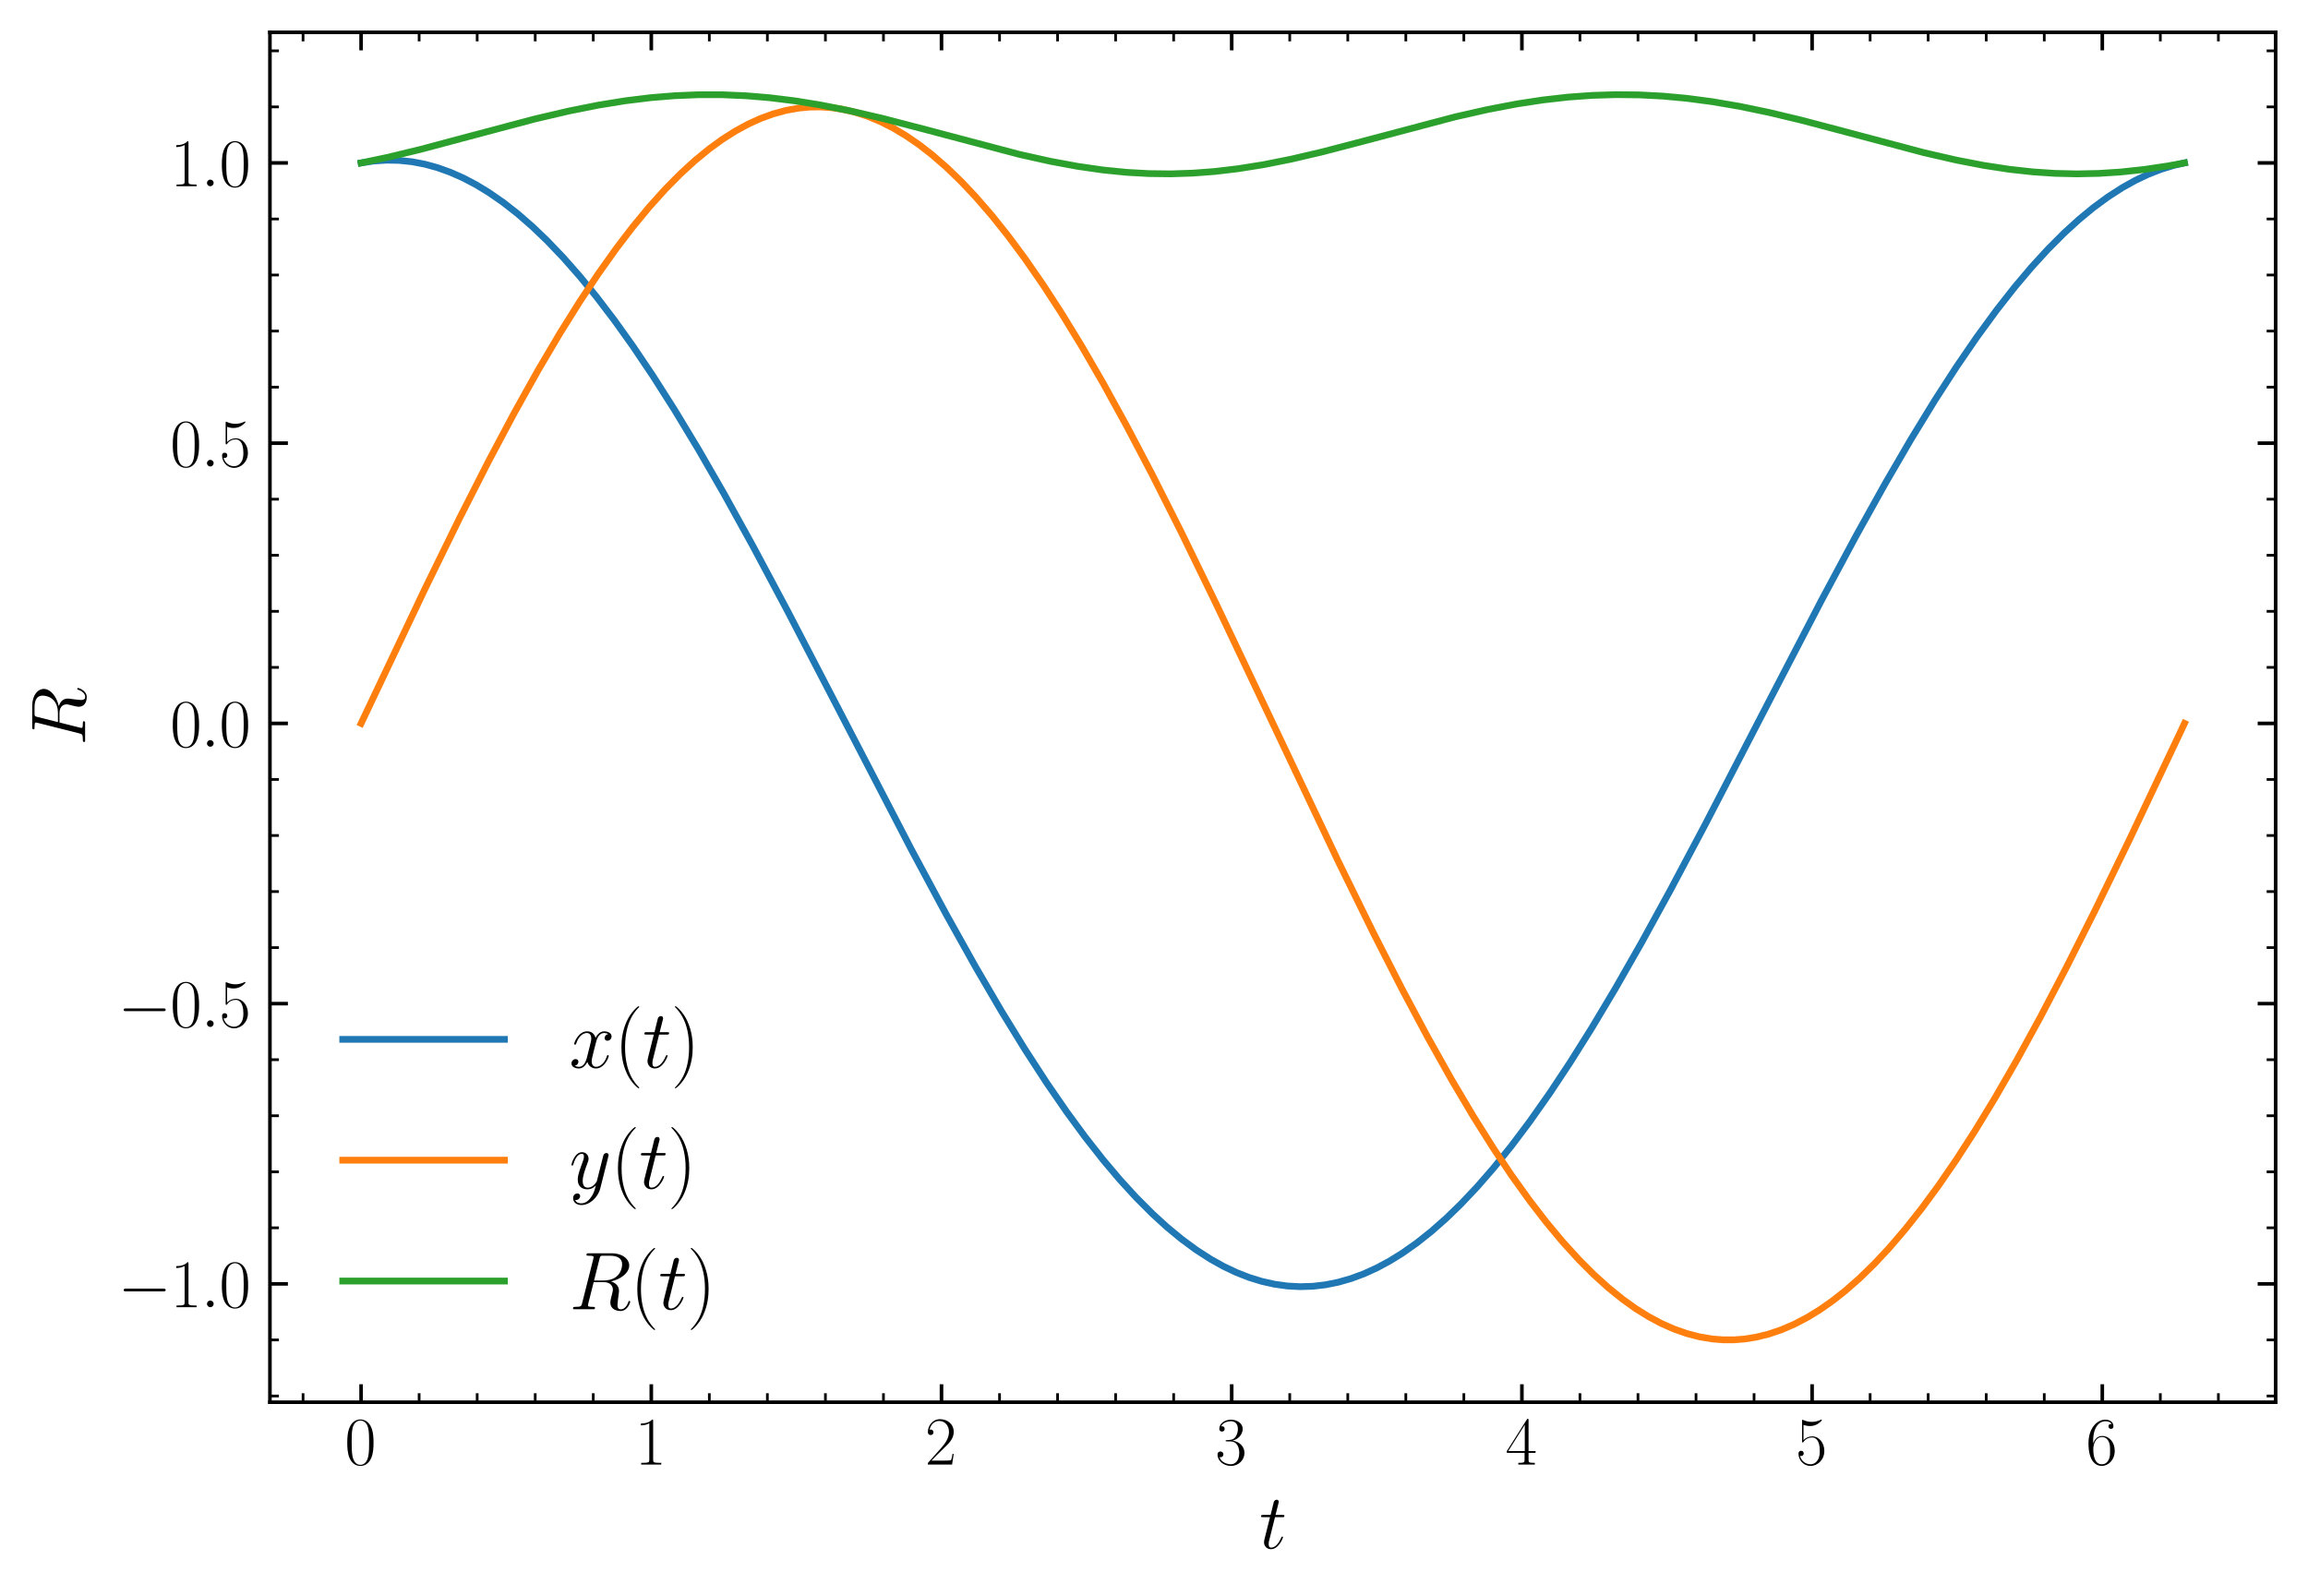 <?xml version="1.0" encoding="utf-8" standalone="no"?>
<!DOCTYPE svg PUBLIC "-//W3C//DTD SVG 1.1//EN"
  "http://www.w3.org/Graphics/SVG/1.1/DTD/svg11.dtd">
<svg xmlns:xlink="http://www.w3.org/1999/xlink" width="513.676pt" height="355.159pt" viewBox="0 0 513.676 355.159" xmlns="http://www.w3.org/2000/svg" version="1.1">
 <defs>
  <style type="text/css">*{stroke-linejoin: round; stroke-linecap: butt}</style>
 </defs>
 <g id="figure_1">
  <g id="patch_1">
   <path d="M 0 355.159 
L 513.676 355.159 
L 513.676 0 
L 0 0 
z
" style="fill: #ffffff"/>
  </g>
  <g id="axes_1">
   <g id="patch_2">
    <path d="M 60.076 312.12 
L 506.476 312.12 
L 506.476 7.2 
L 60.076 7.2 
z
" style="fill: #ffffff"/>
   </g>
   <g id="matplotlib.axis_1">
    <g id="xtick_1">
     <g id="line2d_1">
      <defs>
       <path id="meb0bc113c1" d="M 0 0 
L 0 -4 
" style="stroke: #000000; stroke-width: 0.8"/>
      </defs>
      <g>
       <use xlink:href="#meb0bc113c1" x="80.367" y="312.12" style="stroke: #000000; stroke-width: 0.8"/>
      </g>
     </g>
     <g id="line2d_2">
      <defs>
       <path id="m633d54be70" d="M 0 0 
L 0 4 
" style="stroke: #000000; stroke-width: 0.8"/>
      </defs>
      <g>
       <use xlink:href="#m633d54be70" x="80.367" y="7.2" style="stroke: #000000; stroke-width: 0.8"/>
      </g>
     </g>
     <g id="text_1">
      <!-- $\mathdefault{0}$ -->
      <g transform="translate(76.709 325.998) scale(0.15 -0.15)">
       <defs>
        <path id="CMR17-30" d="M 2688 2025 
C 2688 2416 2682 3080 2413 3591 
C 2176 4039 1798 4198 1466 4198 
C 1158 4198 768 4058 525 3597 
C 269 3118 243 2524 243 2025 
C 243 1661 250 1106 448 619 
C 723 -39 1216 -128 1466 -128 
C 1760 -128 2208 -7 2470 600 
C 2662 1042 2688 1559 2688 2025 
z
M 1466 -26 
C 1056 -26 813 325 723 812 
C 653 1188 653 1738 653 2096 
C 653 2588 653 2997 736 3387 
C 858 3929 1216 4096 1466 4096 
C 1728 4096 2067 3923 2189 3400 
C 2272 3036 2278 2607 2278 2096 
C 2278 1680 2278 1169 2202 792 
C 2067 95 1690 -26 1466 -26 
z
" transform="scale(0.016)"/>
       </defs>
       <use xlink:href="#CMR17-30" transform="scale(0.996)"/>
      </g>
     </g>
    </g>
    <g id="xtick_2">
     <g id="line2d_3">
      <g>
       <use xlink:href="#meb0bc113c1" x="144.955" y="312.12" style="stroke: #000000; stroke-width: 0.8"/>
      </g>
     </g>
     <g id="line2d_4">
      <g>
       <use xlink:href="#m633d54be70" x="144.955" y="7.2" style="stroke: #000000; stroke-width: 0.8"/>
      </g>
     </g>
     <g id="text_2">
      <!-- $\mathdefault{1}$ -->
      <g transform="translate(141.297 325.998) scale(0.15 -0.15)">
       <defs>
        <path id="CMR17-31" d="M 1702 4058 
C 1702 4192 1696 4192 1606 4192 
C 1357 3916 979 3827 621 3827 
C 602 3827 570 3827 563 3808 
C 557 3795 557 3782 557 3648 
C 755 3648 1088 3686 1344 3839 
L 1344 461 
C 1344 236 1331 160 781 160 
L 589 160 
L 589 0 
C 896 0 1216 0 1523 0 
C 1830 0 2150 0 2458 0 
L 2458 160 
L 2266 160 
C 1715 160 1702 230 1702 458 
L 1702 4058 
z
" transform="scale(0.016)"/>
       </defs>
       <use xlink:href="#CMR17-31" transform="scale(0.996)"/>
      </g>
     </g>
    </g>
    <g id="xtick_3">
     <g id="line2d_5">
      <g>
       <use xlink:href="#meb0bc113c1" x="209.543" y="312.12" style="stroke: #000000; stroke-width: 0.8"/>
      </g>
     </g>
     <g id="line2d_6">
      <g>
       <use xlink:href="#m633d54be70" x="209.543" y="7.2" style="stroke: #000000; stroke-width: 0.8"/>
      </g>
     </g>
     <g id="text_3">
      <!-- $\mathdefault{2}$ -->
      <g transform="translate(205.885 325.998) scale(0.15 -0.15)">
       <defs>
        <path id="CMR17-32" d="M 2669 989 
L 2554 989 
C 2490 536 2438 459 2413 420 
C 2381 369 1920 369 1830 369 
L 602 369 
C 832 619 1280 1072 1824 1597 
C 2214 1967 2669 2402 2669 3035 
C 2669 3790 2067 4224 1395 4224 
C 691 4224 262 3604 262 3030 
C 262 2780 448 2748 525 2748 
C 589 2748 781 2787 781 3010 
C 781 3207 614 3264 525 3264 
C 486 3264 448 3258 422 3245 
C 544 3790 915 4058 1306 4058 
C 1862 4058 2227 3617 2227 3035 
C 2227 2479 1901 2000 1536 1584 
L 262 146 
L 262 0 
L 2515 0 
L 2669 989 
z
" transform="scale(0.016)"/>
       </defs>
       <use xlink:href="#CMR17-32" transform="scale(0.996)"/>
      </g>
     </g>
    </g>
    <g id="xtick_4">
     <g id="line2d_7">
      <g>
       <use xlink:href="#meb0bc113c1" x="274.131" y="312.12" style="stroke: #000000; stroke-width: 0.8"/>
      </g>
     </g>
     <g id="line2d_8">
      <g>
       <use xlink:href="#m633d54be70" x="274.131" y="7.2" style="stroke: #000000; stroke-width: 0.8"/>
      </g>
     </g>
     <g id="text_4">
      <!-- $\mathdefault{3}$ -->
      <g transform="translate(270.473 325.998) scale(0.15 -0.15)">
       <defs>
        <path id="CMR17-33" d="M 1414 2157 
C 1984 2157 2234 1662 2234 1090 
C 2234 320 1824 25 1453 25 
C 1114 25 563 194 390 693 
C 422 680 454 680 486 680 
C 640 680 755 782 755 948 
C 755 1133 614 1216 486 1216 
C 378 1216 211 1165 211 926 
C 211 335 787 -128 1466 -128 
C 2176 -128 2720 430 2720 1085 
C 2720 1707 2208 2157 1600 2227 
C 2086 2328 2554 2756 2554 3329 
C 2554 3820 2048 4179 1472 4179 
C 890 4179 378 3829 378 3329 
C 378 3110 544 3072 627 3072 
C 762 3072 877 3155 877 3321 
C 877 3486 762 3569 627 3569 
C 602 3569 570 3569 544 3557 
C 730 3959 1235 4032 1459 4032 
C 1683 4032 2106 3925 2106 3320 
C 2106 3143 2080 2828 1862 2550 
C 1670 2304 1453 2304 1242 2284 
C 1210 2284 1062 2269 1037 2269 
C 992 2263 966 2257 966 2208 
C 966 2163 973 2157 1101 2157 
L 1414 2157 
z
" transform="scale(0.016)"/>
       </defs>
       <use xlink:href="#CMR17-33" transform="scale(0.996)"/>
      </g>
     </g>
    </g>
    <g id="xtick_5">
     <g id="line2d_9">
      <g>
       <use xlink:href="#meb0bc113c1" x="338.719" y="312.12" style="stroke: #000000; stroke-width: 0.8"/>
      </g>
     </g>
     <g id="line2d_10">
      <g>
       <use xlink:href="#m633d54be70" x="338.719" y="7.2" style="stroke: #000000; stroke-width: 0.8"/>
      </g>
     </g>
     <g id="text_5">
      <!-- $\mathdefault{4}$ -->
      <g transform="translate(335.061 325.998) scale(0.15 -0.15)">
       <defs>
        <path id="CMR17-34" d="M 2150 4122 
C 2150 4256 2144 4256 2029 4256 
L 128 1254 
L 128 1088 
L 1779 1088 
L 1779 457 
C 1779 224 1766 160 1318 160 
L 1197 160 
L 1197 0 
C 1402 0 1747 0 1965 0 
C 2182 0 2528 0 2733 0 
L 2733 160 
L 2611 160 
C 2163 160 2150 224 2150 457 
L 2150 1088 
L 2803 1088 
L 2803 1254 
L 2150 1254 
L 2150 4122 
z
M 1798 3703 
L 1798 1254 
L 256 1254 
L 1798 3703 
z
" transform="scale(0.016)"/>
       </defs>
       <use xlink:href="#CMR17-34" transform="scale(0.996)"/>
      </g>
     </g>
    </g>
    <g id="xtick_6">
     <g id="line2d_11">
      <g>
       <use xlink:href="#meb0bc113c1" x="403.307" y="312.12" style="stroke: #000000; stroke-width: 0.8"/>
      </g>
     </g>
     <g id="line2d_12">
      <g>
       <use xlink:href="#m633d54be70" x="403.307" y="7.2" style="stroke: #000000; stroke-width: 0.8"/>
      </g>
     </g>
     <g id="text_6">
      <!-- $\mathdefault{5}$ -->
      <g transform="translate(399.649 325.998) scale(0.15 -0.15)">
       <defs>
        <path id="CMR17-35" d="M 730 3692 
C 794 3666 1056 3584 1325 3584 
C 1920 3584 2246 3911 2432 4100 
C 2432 4157 2432 4192 2394 4192 
C 2387 4192 2374 4192 2323 4163 
C 2099 4058 1837 3973 1517 3973 
C 1325 3973 1037 3999 723 4139 
C 653 4171 640 4171 634 4171 
C 602 4171 595 4164 595 4037 
L 595 2203 
C 595 2089 595 2057 659 2057 
C 691 2057 704 2070 736 2114 
C 941 2401 1222 2522 1542 2522 
C 1766 2522 2246 2382 2246 1289 
C 2246 1085 2246 715 2054 421 
C 1894 159 1645 25 1370 25 
C 947 25 518 320 403 814 
C 429 807 480 795 506 795 
C 589 795 749 840 749 1038 
C 749 1210 627 1280 506 1280 
C 358 1280 262 1190 262 1011 
C 262 454 704 -128 1382 -128 
C 2042 -128 2669 440 2669 1264 
C 2669 2030 2170 2624 1549 2624 
C 1222 2624 947 2503 730 2274 
L 730 3692 
z
" transform="scale(0.016)"/>
       </defs>
       <use xlink:href="#CMR17-35" transform="scale(0.996)"/>
      </g>
     </g>
    </g>
    <g id="xtick_7">
     <g id="line2d_13">
      <g>
       <use xlink:href="#meb0bc113c1" x="467.895" y="312.12" style="stroke: #000000; stroke-width: 0.8"/>
      </g>
     </g>
     <g id="line2d_14">
      <g>
       <use xlink:href="#m633d54be70" x="467.895" y="7.2" style="stroke: #000000; stroke-width: 0.8"/>
      </g>
     </g>
     <g id="text_7">
      <!-- $\mathdefault{6}$ -->
      <g transform="translate(464.237 325.998) scale(0.15 -0.15)">
       <defs>
        <path id="CMR17-36" d="M 678 2176 
C 678 3690 1395 4032 1811 4032 
C 1946 4032 2272 4009 2400 3776 
C 2298 3776 2106 3776 2106 3553 
C 2106 3381 2246 3323 2336 3323 
C 2394 3323 2566 3348 2566 3560 
C 2566 3954 2246 4179 1805 4179 
C 1043 4179 243 3390 243 1984 
C 243 253 966 -128 1478 -128 
C 2099 -128 2688 427 2688 1283 
C 2688 2081 2170 2662 1517 2662 
C 1126 2662 838 2407 678 1960 
L 678 2176 
z
M 1478 25 
C 691 25 691 1200 691 1436 
C 691 1896 909 2560 1504 2560 
C 1613 2560 1926 2560 2138 2120 
C 2253 1870 2253 1609 2253 1289 
C 2253 944 2253 690 2118 434 
C 1978 171 1773 25 1478 25 
z
" transform="scale(0.016)"/>
       </defs>
       <use xlink:href="#CMR17-36" transform="scale(0.996)"/>
      </g>
     </g>
    </g>
    <g id="xtick_8">
     <g id="line2d_15">
      <defs>
       <path id="mbdf6e0fb8c" d="M 0 0 
L 0 -2 
" style="stroke: #000000; stroke-width: 0.6"/>
      </defs>
      <g>
       <use xlink:href="#mbdf6e0fb8c" x="67.449" y="312.12" style="stroke: #000000; stroke-width: 0.6"/>
      </g>
     </g>
     <g id="line2d_16">
      <defs>
       <path id="m1ec3f5dac7" d="M 0 0 
L 0 2 
" style="stroke: #000000; stroke-width: 0.6"/>
      </defs>
      <g>
       <use xlink:href="#m1ec3f5dac7" x="67.449" y="7.2" style="stroke: #000000; stroke-width: 0.6"/>
      </g>
     </g>
    </g>
    <g id="xtick_9">
     <g id="line2d_17">
      <g>
       <use xlink:href="#mbdf6e0fb8c" x="93.284" y="312.12" style="stroke: #000000; stroke-width: 0.6"/>
      </g>
     </g>
     <g id="line2d_18">
      <g>
       <use xlink:href="#m1ec3f5dac7" x="93.284" y="7.2" style="stroke: #000000; stroke-width: 0.6"/>
      </g>
     </g>
    </g>
    <g id="xtick_10">
     <g id="line2d_19">
      <g>
       <use xlink:href="#mbdf6e0fb8c" x="106.202" y="312.12" style="stroke: #000000; stroke-width: 0.6"/>
      </g>
     </g>
     <g id="line2d_20">
      <g>
       <use xlink:href="#m1ec3f5dac7" x="106.202" y="7.2" style="stroke: #000000; stroke-width: 0.6"/>
      </g>
     </g>
    </g>
    <g id="xtick_11">
     <g id="line2d_21">
      <g>
       <use xlink:href="#mbdf6e0fb8c" x="119.12" y="312.12" style="stroke: #000000; stroke-width: 0.6"/>
      </g>
     </g>
     <g id="line2d_22">
      <g>
       <use xlink:href="#m1ec3f5dac7" x="119.12" y="7.2" style="stroke: #000000; stroke-width: 0.6"/>
      </g>
     </g>
    </g>
    <g id="xtick_12">
     <g id="line2d_23">
      <g>
       <use xlink:href="#mbdf6e0fb8c" x="132.037" y="312.12" style="stroke: #000000; stroke-width: 0.6"/>
      </g>
     </g>
     <g id="line2d_24">
      <g>
       <use xlink:href="#m1ec3f5dac7" x="132.037" y="7.2" style="stroke: #000000; stroke-width: 0.6"/>
      </g>
     </g>
    </g>
    <g id="xtick_13">
     <g id="line2d_25">
      <g>
       <use xlink:href="#mbdf6e0fb8c" x="157.872" y="312.12" style="stroke: #000000; stroke-width: 0.6"/>
      </g>
     </g>
     <g id="line2d_26">
      <g>
       <use xlink:href="#m1ec3f5dac7" x="157.872" y="7.2" style="stroke: #000000; stroke-width: 0.6"/>
      </g>
     </g>
    </g>
    <g id="xtick_14">
     <g id="line2d_27">
      <g>
       <use xlink:href="#mbdf6e0fb8c" x="170.79" y="312.12" style="stroke: #000000; stroke-width: 0.6"/>
      </g>
     </g>
     <g id="line2d_28">
      <g>
       <use xlink:href="#m1ec3f5dac7" x="170.79" y="7.2" style="stroke: #000000; stroke-width: 0.6"/>
      </g>
     </g>
    </g>
    <g id="xtick_15">
     <g id="line2d_29">
      <g>
       <use xlink:href="#mbdf6e0fb8c" x="183.708" y="312.12" style="stroke: #000000; stroke-width: 0.6"/>
      </g>
     </g>
     <g id="line2d_30">
      <g>
       <use xlink:href="#m1ec3f5dac7" x="183.708" y="7.2" style="stroke: #000000; stroke-width: 0.6"/>
      </g>
     </g>
    </g>
    <g id="xtick_16">
     <g id="line2d_31">
      <g>
       <use xlink:href="#mbdf6e0fb8c" x="196.625" y="312.12" style="stroke: #000000; stroke-width: 0.6"/>
      </g>
     </g>
     <g id="line2d_32">
      <g>
       <use xlink:href="#m1ec3f5dac7" x="196.625" y="7.2" style="stroke: #000000; stroke-width: 0.6"/>
      </g>
     </g>
    </g>
    <g id="xtick_17">
     <g id="line2d_33">
      <g>
       <use xlink:href="#mbdf6e0fb8c" x="222.46" y="312.12" style="stroke: #000000; stroke-width: 0.6"/>
      </g>
     </g>
     <g id="line2d_34">
      <g>
       <use xlink:href="#m1ec3f5dac7" x="222.46" y="7.2" style="stroke: #000000; stroke-width: 0.6"/>
      </g>
     </g>
    </g>
    <g id="xtick_18">
     <g id="line2d_35">
      <g>
       <use xlink:href="#mbdf6e0fb8c" x="235.378" y="312.12" style="stroke: #000000; stroke-width: 0.6"/>
      </g>
     </g>
     <g id="line2d_36">
      <g>
       <use xlink:href="#m1ec3f5dac7" x="235.378" y="7.2" style="stroke: #000000; stroke-width: 0.6"/>
      </g>
     </g>
    </g>
    <g id="xtick_19">
     <g id="line2d_37">
      <g>
       <use xlink:href="#mbdf6e0fb8c" x="248.296" y="312.12" style="stroke: #000000; stroke-width: 0.6"/>
      </g>
     </g>
     <g id="line2d_38">
      <g>
       <use xlink:href="#m1ec3f5dac7" x="248.296" y="7.2" style="stroke: #000000; stroke-width: 0.6"/>
      </g>
     </g>
    </g>
    <g id="xtick_20">
     <g id="line2d_39">
      <g>
       <use xlink:href="#mbdf6e0fb8c" x="261.213" y="312.12" style="stroke: #000000; stroke-width: 0.6"/>
      </g>
     </g>
     <g id="line2d_40">
      <g>
       <use xlink:href="#m1ec3f5dac7" x="261.213" y="7.2" style="stroke: #000000; stroke-width: 0.6"/>
      </g>
     </g>
    </g>
    <g id="xtick_21">
     <g id="line2d_41">
      <g>
       <use xlink:href="#mbdf6e0fb8c" x="287.048" y="312.12" style="stroke: #000000; stroke-width: 0.6"/>
      </g>
     </g>
     <g id="line2d_42">
      <g>
       <use xlink:href="#m1ec3f5dac7" x="287.048" y="7.2" style="stroke: #000000; stroke-width: 0.6"/>
      </g>
     </g>
    </g>
    <g id="xtick_22">
     <g id="line2d_43">
      <g>
       <use xlink:href="#mbdf6e0fb8c" x="299.966" y="312.12" style="stroke: #000000; stroke-width: 0.6"/>
      </g>
     </g>
     <g id="line2d_44">
      <g>
       <use xlink:href="#m1ec3f5dac7" x="299.966" y="7.2" style="stroke: #000000; stroke-width: 0.6"/>
      </g>
     </g>
    </g>
    <g id="xtick_23">
     <g id="line2d_45">
      <g>
       <use xlink:href="#mbdf6e0fb8c" x="312.884" y="312.12" style="stroke: #000000; stroke-width: 0.6"/>
      </g>
     </g>
     <g id="line2d_46">
      <g>
       <use xlink:href="#m1ec3f5dac7" x="312.884" y="7.2" style="stroke: #000000; stroke-width: 0.6"/>
      </g>
     </g>
    </g>
    <g id="xtick_24">
     <g id="line2d_47">
      <g>
       <use xlink:href="#mbdf6e0fb8c" x="325.801" y="312.12" style="stroke: #000000; stroke-width: 0.6"/>
      </g>
     </g>
     <g id="line2d_48">
      <g>
       <use xlink:href="#m1ec3f5dac7" x="325.801" y="7.2" style="stroke: #000000; stroke-width: 0.6"/>
      </g>
     </g>
    </g>
    <g id="xtick_25">
     <g id="line2d_49">
      <g>
       <use xlink:href="#mbdf6e0fb8c" x="351.636" y="312.12" style="stroke: #000000; stroke-width: 0.6"/>
      </g>
     </g>
     <g id="line2d_50">
      <g>
       <use xlink:href="#m1ec3f5dac7" x="351.636" y="7.2" style="stroke: #000000; stroke-width: 0.6"/>
      </g>
     </g>
    </g>
    <g id="xtick_26">
     <g id="line2d_51">
      <g>
       <use xlink:href="#mbdf6e0fb8c" x="364.554" y="312.12" style="stroke: #000000; stroke-width: 0.6"/>
      </g>
     </g>
     <g id="line2d_52">
      <g>
       <use xlink:href="#m1ec3f5dac7" x="364.554" y="7.2" style="stroke: #000000; stroke-width: 0.6"/>
      </g>
     </g>
    </g>
    <g id="xtick_27">
     <g id="line2d_53">
      <g>
       <use xlink:href="#mbdf6e0fb8c" x="377.471" y="312.12" style="stroke: #000000; stroke-width: 0.6"/>
      </g>
     </g>
     <g id="line2d_54">
      <g>
       <use xlink:href="#m1ec3f5dac7" x="377.471" y="7.2" style="stroke: #000000; stroke-width: 0.6"/>
      </g>
     </g>
    </g>
    <g id="xtick_28">
     <g id="line2d_55">
      <g>
       <use xlink:href="#mbdf6e0fb8c" x="390.389" y="312.12" style="stroke: #000000; stroke-width: 0.6"/>
      </g>
     </g>
     <g id="line2d_56">
      <g>
       <use xlink:href="#m1ec3f5dac7" x="390.389" y="7.2" style="stroke: #000000; stroke-width: 0.6"/>
      </g>
     </g>
    </g>
    <g id="xtick_29">
     <g id="line2d_57">
      <g>
       <use xlink:href="#mbdf6e0fb8c" x="416.224" y="312.12" style="stroke: #000000; stroke-width: 0.6"/>
      </g>
     </g>
     <g id="line2d_58">
      <g>
       <use xlink:href="#m1ec3f5dac7" x="416.224" y="7.2" style="stroke: #000000; stroke-width: 0.6"/>
      </g>
     </g>
    </g>
    <g id="xtick_30">
     <g id="line2d_59">
      <g>
       <use xlink:href="#mbdf6e0fb8c" x="429.142" y="312.12" style="stroke: #000000; stroke-width: 0.6"/>
      </g>
     </g>
     <g id="line2d_60">
      <g>
       <use xlink:href="#m1ec3f5dac7" x="429.142" y="7.2" style="stroke: #000000; stroke-width: 0.6"/>
      </g>
     </g>
    </g>
    <g id="xtick_31">
     <g id="line2d_61">
      <g>
       <use xlink:href="#mbdf6e0fb8c" x="442.059" y="312.12" style="stroke: #000000; stroke-width: 0.6"/>
      </g>
     </g>
     <g id="line2d_62">
      <g>
       <use xlink:href="#m1ec3f5dac7" x="442.059" y="7.2" style="stroke: #000000; stroke-width: 0.6"/>
      </g>
     </g>
    </g>
    <g id="xtick_32">
     <g id="line2d_63">
      <g>
       <use xlink:href="#mbdf6e0fb8c" x="454.977" y="312.12" style="stroke: #000000; stroke-width: 0.6"/>
      </g>
     </g>
     <g id="line2d_64">
      <g>
       <use xlink:href="#m1ec3f5dac7" x="454.977" y="7.2" style="stroke: #000000; stroke-width: 0.6"/>
      </g>
     </g>
    </g>
    <g id="xtick_33">
     <g id="line2d_65">
      <g>
       <use xlink:href="#mbdf6e0fb8c" x="480.812" y="312.12" style="stroke: #000000; stroke-width: 0.6"/>
      </g>
     </g>
     <g id="line2d_66">
      <g>
       <use xlink:href="#m1ec3f5dac7" x="480.812" y="7.2" style="stroke: #000000; stroke-width: 0.6"/>
      </g>
     </g>
    </g>
    <g id="xtick_34">
     <g id="line2d_67">
      <g>
       <use xlink:href="#mbdf6e0fb8c" x="493.73" y="312.12" style="stroke: #000000; stroke-width: 0.6"/>
      </g>
     </g>
     <g id="line2d_68">
      <g>
       <use xlink:href="#m1ec3f5dac7" x="493.73" y="7.2" style="stroke: #000000; stroke-width: 0.6"/>
      </g>
     </g>
    </g>
    <g id="text_8">
     <!-- $t$ -->
     <g transform="translate(280.282 344.665) scale(0.17 -0.17)">
      <defs>
       <path id="CMMI12-74" d="M 1286 2566 
L 1875 2566 
C 1997 2566 2061 2566 2061 2681 
C 2061 2752 2022 2752 1894 2752 
L 1331 2752 
L 1568 3692 
C 1594 3781 1594 3794 1594 3840 
C 1594 3943 1510 4000 1427 4000 
C 1376 4000 1229 3981 1178 3775 
L 928 2752 
L 326 2752 
C 198 2752 141 2752 141 2630 
C 141 2566 186 2566 307 2566 
L 877 2566 
L 454 881 
C 403 658 384 594 384 511 
C 384 211 595 -64 954 -64 
C 1600 -64 1946 868 1946 912 
C 1946 951 1920 970 1882 970 
C 1869 970 1843 970 1830 944 
C 1824 938 1818 931 1773 829 
C 1638 511 1344 64 973 64 
C 781 64 768 224 768 364 
C 768 370 768 492 787 568 
L 1286 2566 
z
" transform="scale(0.016)"/>
      </defs>
      <use xlink:href="#CMMI12-74" transform="scale(0.996)"/>
     </g>
    </g>
   </g>
   <g id="matplotlib.axis_2">
    <g id="ytick_1">
     <g id="line2d_69">
      <defs>
       <path id="mb78979c9b5" d="M 0 0 
L 4 0 
" style="stroke: #000000; stroke-width: 0.8"/>
      </defs>
      <g>
       <use xlink:href="#mb78979c9b5" x="60.076" y="285.784" style="stroke: #000000; stroke-width: 0.8"/>
      </g>
     </g>
     <g id="line2d_70">
      <defs>
       <path id="m454a73ef1e" d="M 0 0 
L -4 0 
" style="stroke: #000000; stroke-width: 0.8"/>
      </defs>
      <g>
       <use xlink:href="#m454a73ef1e" x="506.476" y="285.784" style="stroke: #000000; stroke-width: 0.8"/>
      </g>
     </g>
     <g id="text_9">
      <!-- $\mathdefault{−1.0}$ -->
      <g transform="translate(26.256 290.973) scale(0.15 -0.15)">
       <defs>
        <path id="CMSY10-0" d="M 4218 1472 
C 4326 1472 4442 1472 4442 1600 
C 4442 1728 4326 1728 4218 1728 
L 755 1728 
C 646 1728 531 1728 531 1600 
C 531 1472 646 1472 755 1472 
L 4218 1472 
z
" transform="scale(0.016)"/>
        <path id="CMMI12-3a" d="M 1178 307 
C 1178 492 1024 619 870 619 
C 685 619 557 466 557 313 
C 557 128 710 0 864 0 
C 1050 0 1178 153 1178 307 
z
" transform="scale(0.016)"/>
       </defs>
       <use xlink:href="#CMSY10-0" transform="scale(0.996)"/>
       <use xlink:href="#CMR17-31" transform="translate(77.487 0) scale(0.996)"/>
       <use xlink:href="#CMMI12-3a" transform="translate(123.178 0) scale(0.996)"/>
       <use xlink:href="#CMR17-30" transform="translate(150.275 0) scale(0.996)"/>
      </g>
     </g>
    </g>
    <g id="ytick_2">
     <g id="line2d_71">
      <g>
       <use xlink:href="#mb78979c9b5" x="60.076" y="223.405" style="stroke: #000000; stroke-width: 0.8"/>
      </g>
     </g>
     <g id="line2d_72">
      <g>
       <use xlink:href="#m454a73ef1e" x="506.476" y="223.405" style="stroke: #000000; stroke-width: 0.8"/>
      </g>
     </g>
     <g id="text_10">
      <!-- $\mathdefault{−0.5}$ -->
      <g transform="translate(26.256 228.594) scale(0.15 -0.15)">
       <use xlink:href="#CMSY10-0" transform="scale(0.996)"/>
       <use xlink:href="#CMR17-30" transform="translate(77.487 0) scale(0.996)"/>
       <use xlink:href="#CMMI12-3a" transform="translate(123.178 0) scale(0.996)"/>
       <use xlink:href="#CMR17-35" transform="translate(150.275 0) scale(0.996)"/>
      </g>
     </g>
    </g>
    <g id="ytick_3">
     <g id="line2d_73">
      <g>
       <use xlink:href="#mb78979c9b5" x="60.076" y="161.026" style="stroke: #000000; stroke-width: 0.8"/>
      </g>
     </g>
     <g id="line2d_74">
      <g>
       <use xlink:href="#m454a73ef1e" x="506.476" y="161.026" style="stroke: #000000; stroke-width: 0.8"/>
      </g>
     </g>
     <g id="text_11">
      <!-- $\mathdefault{0.0}$ -->
      <g transform="translate(37.879 166.215) scale(0.15 -0.15)">
       <use xlink:href="#CMR17-30" transform="scale(0.996)"/>
       <use xlink:href="#CMMI12-3a" transform="translate(45.69 0) scale(0.996)"/>
       <use xlink:href="#CMR17-30" transform="translate(72.788 0) scale(0.996)"/>
      </g>
     </g>
    </g>
    <g id="ytick_4">
     <g id="line2d_75">
      <g>
       <use xlink:href="#mb78979c9b5" x="60.076" y="98.647" style="stroke: #000000; stroke-width: 0.8"/>
      </g>
     </g>
     <g id="line2d_76">
      <g>
       <use xlink:href="#m454a73ef1e" x="506.476" y="98.647" style="stroke: #000000; stroke-width: 0.8"/>
      </g>
     </g>
     <g id="text_12">
      <!-- $\mathdefault{0.5}$ -->
      <g transform="translate(37.879 103.836) scale(0.15 -0.15)">
       <use xlink:href="#CMR17-30" transform="scale(0.996)"/>
       <use xlink:href="#CMMI12-3a" transform="translate(45.69 0) scale(0.996)"/>
       <use xlink:href="#CMR17-35" transform="translate(72.788 0) scale(0.996)"/>
      </g>
     </g>
    </g>
    <g id="ytick_5">
     <g id="line2d_77">
      <g>
       <use xlink:href="#mb78979c9b5" x="60.076" y="36.268" style="stroke: #000000; stroke-width: 0.8"/>
      </g>
     </g>
     <g id="line2d_78">
      <g>
       <use xlink:href="#m454a73ef1e" x="506.476" y="36.268" style="stroke: #000000; stroke-width: 0.8"/>
      </g>
     </g>
     <g id="text_13">
      <!-- $\mathdefault{1.0}$ -->
      <g transform="translate(37.879 41.457) scale(0.15 -0.15)">
       <use xlink:href="#CMR17-31" transform="scale(0.996)"/>
       <use xlink:href="#CMMI12-3a" transform="translate(45.69 0) scale(0.996)"/>
       <use xlink:href="#CMR17-30" transform="translate(72.788 0) scale(0.996)"/>
      </g>
     </g>
    </g>
    <g id="ytick_6">
     <g id="line2d_79">
      <defs>
       <path id="m4a98593bc3" d="M 0 0 
L 2 0 
" style="stroke: #000000; stroke-width: 0.6"/>
      </defs>
      <g>
       <use xlink:href="#m4a98593bc3" x="60.076" y="310.736" style="stroke: #000000; stroke-width: 0.6"/>
      </g>
     </g>
     <g id="line2d_80">
      <defs>
       <path id="m60c2115320" d="M 0 0 
L -2 0 
" style="stroke: #000000; stroke-width: 0.6"/>
      </defs>
      <g>
       <use xlink:href="#m60c2115320" x="506.476" y="310.736" style="stroke: #000000; stroke-width: 0.6"/>
      </g>
     </g>
    </g>
    <g id="ytick_7">
     <g id="line2d_81">
      <g>
       <use xlink:href="#m4a98593bc3" x="60.076" y="298.26" style="stroke: #000000; stroke-width: 0.6"/>
      </g>
     </g>
     <g id="line2d_82">
      <g>
       <use xlink:href="#m60c2115320" x="506.476" y="298.26" style="stroke: #000000; stroke-width: 0.6"/>
      </g>
     </g>
    </g>
    <g id="ytick_8">
     <g id="line2d_83">
      <g>
       <use xlink:href="#m4a98593bc3" x="60.076" y="273.308" style="stroke: #000000; stroke-width: 0.6"/>
      </g>
     </g>
     <g id="line2d_84">
      <g>
       <use xlink:href="#m60c2115320" x="506.476" y="273.308" style="stroke: #000000; stroke-width: 0.6"/>
      </g>
     </g>
    </g>
    <g id="ytick_9">
     <g id="line2d_85">
      <g>
       <use xlink:href="#m4a98593bc3" x="60.076" y="260.833" style="stroke: #000000; stroke-width: 0.6"/>
      </g>
     </g>
     <g id="line2d_86">
      <g>
       <use xlink:href="#m60c2115320" x="506.476" y="260.833" style="stroke: #000000; stroke-width: 0.6"/>
      </g>
     </g>
    </g>
    <g id="ytick_10">
     <g id="line2d_87">
      <g>
       <use xlink:href="#m4a98593bc3" x="60.076" y="248.357" style="stroke: #000000; stroke-width: 0.6"/>
      </g>
     </g>
     <g id="line2d_88">
      <g>
       <use xlink:href="#m60c2115320" x="506.476" y="248.357" style="stroke: #000000; stroke-width: 0.6"/>
      </g>
     </g>
    </g>
    <g id="ytick_11">
     <g id="line2d_89">
      <g>
       <use xlink:href="#m4a98593bc3" x="60.076" y="235.881" style="stroke: #000000; stroke-width: 0.6"/>
      </g>
     </g>
     <g id="line2d_90">
      <g>
       <use xlink:href="#m60c2115320" x="506.476" y="235.881" style="stroke: #000000; stroke-width: 0.6"/>
      </g>
     </g>
    </g>
    <g id="ytick_12">
     <g id="line2d_91">
      <g>
       <use xlink:href="#m4a98593bc3" x="60.076" y="210.929" style="stroke: #000000; stroke-width: 0.6"/>
      </g>
     </g>
     <g id="line2d_92">
      <g>
       <use xlink:href="#m60c2115320" x="506.476" y="210.929" style="stroke: #000000; stroke-width: 0.6"/>
      </g>
     </g>
    </g>
    <g id="ytick_13">
     <g id="line2d_93">
      <g>
       <use xlink:href="#m4a98593bc3" x="60.076" y="198.454" style="stroke: #000000; stroke-width: 0.6"/>
      </g>
     </g>
     <g id="line2d_94">
      <g>
       <use xlink:href="#m60c2115320" x="506.476" y="198.454" style="stroke: #000000; stroke-width: 0.6"/>
      </g>
     </g>
    </g>
    <g id="ytick_14">
     <g id="line2d_95">
      <g>
       <use xlink:href="#m4a98593bc3" x="60.076" y="185.978" style="stroke: #000000; stroke-width: 0.6"/>
      </g>
     </g>
     <g id="line2d_96">
      <g>
       <use xlink:href="#m60c2115320" x="506.476" y="185.978" style="stroke: #000000; stroke-width: 0.6"/>
      </g>
     </g>
    </g>
    <g id="ytick_15">
     <g id="line2d_97">
      <g>
       <use xlink:href="#m4a98593bc3" x="60.076" y="173.502" style="stroke: #000000; stroke-width: 0.6"/>
      </g>
     </g>
     <g id="line2d_98">
      <g>
       <use xlink:href="#m60c2115320" x="506.476" y="173.502" style="stroke: #000000; stroke-width: 0.6"/>
      </g>
     </g>
    </g>
    <g id="ytick_16">
     <g id="line2d_99">
      <g>
       <use xlink:href="#m4a98593bc3" x="60.076" y="148.55" style="stroke: #000000; stroke-width: 0.6"/>
      </g>
     </g>
     <g id="line2d_100">
      <g>
       <use xlink:href="#m60c2115320" x="506.476" y="148.55" style="stroke: #000000; stroke-width: 0.6"/>
      </g>
     </g>
    </g>
    <g id="ytick_17">
     <g id="line2d_101">
      <g>
       <use xlink:href="#m4a98593bc3" x="60.076" y="136.074" style="stroke: #000000; stroke-width: 0.6"/>
      </g>
     </g>
     <g id="line2d_102">
      <g>
       <use xlink:href="#m60c2115320" x="506.476" y="136.074" style="stroke: #000000; stroke-width: 0.6"/>
      </g>
     </g>
    </g>
    <g id="ytick_18">
     <g id="line2d_103">
      <g>
       <use xlink:href="#m4a98593bc3" x="60.076" y="123.599" style="stroke: #000000; stroke-width: 0.6"/>
      </g>
     </g>
     <g id="line2d_104">
      <g>
       <use xlink:href="#m60c2115320" x="506.476" y="123.599" style="stroke: #000000; stroke-width: 0.6"/>
      </g>
     </g>
    </g>
    <g id="ytick_19">
     <g id="line2d_105">
      <g>
       <use xlink:href="#m4a98593bc3" x="60.076" y="111.123" style="stroke: #000000; stroke-width: 0.6"/>
      </g>
     </g>
     <g id="line2d_106">
      <g>
       <use xlink:href="#m60c2115320" x="506.476" y="111.123" style="stroke: #000000; stroke-width: 0.6"/>
      </g>
     </g>
    </g>
    <g id="ytick_20">
     <g id="line2d_107">
      <g>
       <use xlink:href="#m4a98593bc3" x="60.076" y="86.171" style="stroke: #000000; stroke-width: 0.6"/>
      </g>
     </g>
     <g id="line2d_108">
      <g>
       <use xlink:href="#m60c2115320" x="506.476" y="86.171" style="stroke: #000000; stroke-width: 0.6"/>
      </g>
     </g>
    </g>
    <g id="ytick_21">
     <g id="line2d_109">
      <g>
       <use xlink:href="#m4a98593bc3" x="60.076" y="73.695" style="stroke: #000000; stroke-width: 0.6"/>
      </g>
     </g>
     <g id="line2d_110">
      <g>
       <use xlink:href="#m60c2115320" x="506.476" y="73.695" style="stroke: #000000; stroke-width: 0.6"/>
      </g>
     </g>
    </g>
    <g id="ytick_22">
     <g id="line2d_111">
      <g>
       <use xlink:href="#m4a98593bc3" x="60.076" y="61.22" style="stroke: #000000; stroke-width: 0.6"/>
      </g>
     </g>
     <g id="line2d_112">
      <g>
       <use xlink:href="#m60c2115320" x="506.476" y="61.22" style="stroke: #000000; stroke-width: 0.6"/>
      </g>
     </g>
    </g>
    <g id="ytick_23">
     <g id="line2d_113">
      <g>
       <use xlink:href="#m4a98593bc3" x="60.076" y="48.744" style="stroke: #000000; stroke-width: 0.6"/>
      </g>
     </g>
     <g id="line2d_114">
      <g>
       <use xlink:href="#m60c2115320" x="506.476" y="48.744" style="stroke: #000000; stroke-width: 0.6"/>
      </g>
     </g>
    </g>
    <g id="ytick_24">
     <g id="line2d_115">
      <g>
       <use xlink:href="#m4a98593bc3" x="60.076" y="23.792" style="stroke: #000000; stroke-width: 0.6"/>
      </g>
     </g>
     <g id="line2d_116">
      <g>
       <use xlink:href="#m60c2115320" x="506.476" y="23.792" style="stroke: #000000; stroke-width: 0.6"/>
      </g>
     </g>
    </g>
    <g id="ytick_25">
     <g id="line2d_117">
      <g>
       <use xlink:href="#m4a98593bc3" x="60.076" y="11.316" style="stroke: #000000; stroke-width: 0.6"/>
      </g>
     </g>
     <g id="line2d_118">
      <g>
       <use xlink:href="#m60c2115320" x="506.476" y="11.316" style="stroke: #000000; stroke-width: 0.6"/>
      </g>
     </g>
    </g>
    <g id="text_14">
     <!-- $R$ -->
     <g transform="translate(18.961 165.971) rotate(-90) scale(0.17 -0.17)">
      <defs>
       <path id="CMMI12-52" d="M 2355 3924 
C 2413 4160 2438 4160 2688 4160 
L 3149 4160 
C 3699 4160 4109 3995 4109 3499 
C 4109 3175 3942 2240 2656 2240 
L 1933 2240 
L 2355 3924 
z
M 3245 2169 
C 4038 2341 4659 2851 4659 3398 
C 4659 3894 4154 4352 3264 4352 
L 1530 4352 
C 1402 4352 1344 4352 1344 4226 
C 1344 4160 1389 4160 1510 4160 
C 1894 4160 1894 4112 1894 4045 
C 1894 4033 1894 3994 1869 3899 
L 1005 479 
C 947 256 934 192 493 192 
C 346 192 301 192 301 71 
C 301 7 371 7 390 7 
C 506 7 640 7 762 7 
L 1517 7 
C 1632 7 1766 7 1882 7 
C 1933 7 2003 7 2003 128 
C 2003 192 1946 192 1850 192 
C 1459 192 1459 243 1459 306 
C 1459 313 1459 357 1472 407 
L 1901 2112 
L 2669 2112 
C 3277 2112 3392 1731 3392 1522 
C 3392 1427 3328 1179 3283 1014 
C 3213 723 3194 652 3194 532 
C 3194 82 3565 -128 3994 -128 
C 4512 -128 4736 501 4736 591 
C 4736 635 4704 654 4666 654 
C 4614 654 4602 616 4589 565 
C 4435 114 4173 0 4013 0 
C 3853 0 3750 70 3750 356 
C 3750 509 3827 1088 3834 1120 
C 3866 1355 3866 1380 3866 1432 
C 3866 1896 3488 2093 3245 2169 
z
" transform="scale(0.016)"/>
      </defs>
      <use xlink:href="#CMMI12-52" transform="scale(0.996)"/>
     </g>
    </g>
   </g>
   <g id="line2d_119">
    <path d="M 80.367 36.268 
L 83.208 35.84 
L 86.048 35.654 
L 88.889 35.711 
L 91.73 36.01 
L 94.57 36.551 
L 97.411 37.333 
L 100.252 38.354 
L 103.093 39.612 
L 105.933 41.105 
L 108.774 42.83 
L 112.021 45.081 
L 115.267 47.625 
L 118.514 50.455 
L 121.76 53.565 
L 125.413 57.387 
L 129.065 61.541 
L 132.717 66.013 
L 136.776 71.337 
L 140.834 77.016 
L 145.298 83.644 
L 150.168 91.295 
L 155.443 100.029 
L 161.125 109.888 
L 167.618 121.636 
L 175.328 136.092 
L 185.88 156.409 
L 202.924 189.251 
L 210.634 203.599 
L 217.128 215.22 
L 222.809 224.943 
L 228.085 233.531 
L 232.954 241.03 
L 237.418 247.506 
L 241.477 253.035 
L 245.535 258.202 
L 249.187 262.524 
L 252.84 266.522 
L 256.492 270.183 
L 259.738 273.145 
L 262.985 275.823 
L 266.232 278.211 
L 269.478 280.303 
L 272.319 281.887 
L 275.16 283.237 
L 278 284.35 
L 280.841 285.225 
L 283.682 285.86 
L 286.522 286.253 
L 289.363 286.405 
L 292.204 286.313 
L 295.045 285.98 
L 297.885 285.404 
L 300.726 284.588 
L 303.567 283.533 
L 306.408 282.241 
L 309.248 280.715 
L 312.089 278.957 
L 315.336 276.669 
L 318.582 274.089 
L 321.829 271.224 
L 325.075 268.079 
L 328.728 264.22 
L 332.38 260.03 
L 336.438 255.004 
L 340.496 249.607 
L 344.96 243.267 
L 349.424 236.535 
L 354.294 228.781 
L 359.57 219.948 
L 365.251 209.997 
L 371.744 198.166 
L 379.455 183.639 
L 391.224 160.918 
L 405.427 133.57 
L 413.138 119.195 
L 419.631 107.544 
L 425.312 97.788 
L 430.588 89.166 
L 435.458 81.631 
L 439.922 75.119 
L 444.386 69.017 
L 448.444 63.85 
L 452.096 59.528 
L 455.749 55.53 
L 459.401 51.869 
L 462.648 48.908 
L 465.894 46.229 
L 469.141 43.841 
L 472.387 41.749 
L 475.228 40.165 
L 478.069 38.815 
L 480.909 37.702 
L 483.75 36.827 
L 486.185 36.268 
L 486.185 36.268 
" clip-path="url(#pdd067eaf6f)" style="fill: none; stroke: #1f77b4; stroke-width: 1.5; stroke-linecap: square"/>
   </g>
   <g id="line2d_120">
    <path d="M 80.367 161.026 
L 94.57 131.089 
L 102.281 115.352 
L 108.774 102.595 
L 114.456 91.912 
L 119.731 82.469 
L 124.601 74.216 
L 129.065 67.083 
L 133.123 60.987 
L 137.181 55.286 
L 140.834 50.511 
L 144.486 46.089 
L 148.138 42.035 
L 151.385 38.75 
L 154.632 35.774 
L 157.878 33.114 
L 160.719 31.052 
L 163.56 29.241 
L 166.4 27.685 
L 169.241 26.387 
L 172.082 25.35 
L 174.922 24.574 
L 177.763 24.063 
L 180.198 23.836 
L 182.633 23.803 
L 185.068 23.966 
L 187.503 24.323 
L 190.344 24.985 
L 193.184 25.911 
L 196.025 27.097 
L 198.866 28.543 
L 201.706 30.245 
L 204.547 32.2 
L 207.388 34.404 
L 210.634 37.223 
L 213.881 40.354 
L 217.128 43.79 
L 220.78 48.01 
L 224.432 52.59 
L 228.085 57.517 
L 232.143 63.379 
L 236.201 69.627 
L 240.665 76.914 
L 245.535 85.322 
L 250.81 94.913 
L 256.492 105.734 
L 262.985 118.618 
L 270.696 134.465 
L 281.247 156.715 
L 297.885 191.804 
L 305.596 207.512 
L 312.089 220.236 
L 317.77 230.884 
L 323.046 240.289 
L 327.916 248.502 
L 332.38 255.596 
L 336.438 261.654 
L 340.496 267.314 
L 344.149 272.051 
L 347.801 276.432 
L 351.453 280.445 
L 354.7 283.691 
L 357.946 286.628 
L 361.193 289.248 
L 364.034 291.274 
L 366.874 293.049 
L 369.715 294.568 
L 372.556 295.829 
L 375.397 296.829 
L 378.237 297.567 
L 381.078 298.041 
L 383.513 298.236 
L 385.948 298.236 
L 388.383 298.041 
L 390.818 297.651 
L 393.658 296.951 
L 396.499 295.988 
L 399.34 294.764 
L 402.181 293.282 
L 405.021 291.543 
L 407.862 289.552 
L 410.703 287.313 
L 413.949 284.455 
L 417.196 281.285 
L 420.442 277.811 
L 424.095 273.551 
L 427.747 268.932 
L 431.4 263.967 
L 435.458 258.065 
L 439.516 251.781 
L 443.98 244.455 
L 448.85 236.01 
L 454.125 226.382 
L 459.807 215.528 
L 466.3 202.613 
L 474.01 186.741 
L 484.968 163.613 
L 486.185 161.026 
L 486.185 161.026 
" clip-path="url(#pdd067eaf6f)" style="fill: none; stroke: #ff7f0e; stroke-width: 1.5; stroke-linecap: square"/>
   </g>
   <g id="line2d_121">
    <path d="M 80.367 36.268 
L 86.454 34.984 
L 93.759 33.211 
L 104.31 30.393 
L 118.92 26.514 
L 126.63 24.709 
L 133.123 23.412 
L 139.21 22.426 
L 144.892 21.733 
L 150.168 21.302 
L 155.443 21.086 
L 160.719 21.089 
L 165.994 21.313 
L 171.27 21.75 
L 176.952 22.451 
L 182.633 23.37 
L 189.126 24.659 
L 196.431 26.355 
L 205.359 28.674 
L 226.867 34.362 
L 233.766 35.899 
L 239.853 37.027 
L 245.535 37.842 
L 250.81 38.368 
L 255.68 38.639 
L 260.55 38.698 
L 265.42 38.542 
L 270.29 38.177 
L 275.565 37.555 
L 281.247 36.647 
L 287.334 35.435 
L 294.233 33.825 
L 303.161 31.496 
L 323.858 26.015 
L 331.162 24.363 
L 337.656 23.126 
L 343.337 22.258 
L 349.018 21.615 
L 354.294 21.233 
L 359.57 21.067 
L 364.845 21.121 
L 370.121 21.395 
L 375.397 21.881 
L 381.078 22.63 
L 387.165 23.67 
L 393.658 25.015 
L 400.963 26.761 
L 410.703 29.333 
L 428.153 33.968 
L 435.458 35.646 
L 441.545 36.821 
L 447.226 37.688 
L 452.502 38.267 
L 457.372 38.591 
L 462.242 38.703 
L 467.112 38.601 
L 471.981 38.287 
L 477.257 37.719 
L 482.533 36.93 
L 486.185 36.268 
L 486.185 36.268 
" clip-path="url(#pdd067eaf6f)" style="fill: none; stroke: #2ca02c; stroke-width: 1.5; stroke-linecap: square"/>
   </g>
   <g id="patch_3">
    <path d="M 60.076 312.12 
L 60.076 7.2 
" style="fill: none; stroke: #000000; stroke-width: 0.8; stroke-linejoin: miter; stroke-linecap: square"/>
   </g>
   <g id="patch_4">
    <path d="M 506.476 312.12 
L 506.476 7.2 
" style="fill: none; stroke: #000000; stroke-width: 0.8; stroke-linejoin: miter; stroke-linecap: square"/>
   </g>
   <g id="patch_5">
    <path d="M 60.076 312.12 
L 506.476 312.12 
" style="fill: none; stroke: #000000; stroke-width: 0.8; stroke-linejoin: miter; stroke-linecap: square"/>
   </g>
   <g id="patch_6">
    <path d="M 60.076 7.2 
L 506.476 7.2 
" style="fill: none; stroke: #000000; stroke-width: 0.8; stroke-linejoin: miter; stroke-linecap: square"/>
   </g>
   <g id="legend_1">
    <g id="line2d_122">
     <path d="M 76.276 231.349 
L 94.276 231.349 
L 112.276 231.349 
" style="fill: none; stroke: #1f77b4; stroke-width: 1.5; stroke-linecap: square"/>
    </g>
    <g id="text_15">
     <!-- $x(t)$ -->
     <g transform="translate(126.676 237.649) scale(0.18 -0.18)">
      <defs>
       <path id="CMMI12-78" d="M 3034 2606 
C 2829 2567 2752 2414 2752 2293 
C 2752 2139 2874 2088 2963 2088 
C 3155 2088 3290 2254 3290 2427 
C 3290 2695 2982 2816 2714 2816 
C 2323 2816 2106 2433 2048 2312 
C 1901 2816 1504 2816 1389 2816 
C 736 2816 390 1980 390 1839 
C 390 1814 416 1782 461 1782 
C 512 1782 525 1820 538 1846 
C 755 2555 1184 2689 1370 2689 
C 1658 2689 1715 2420 1715 2267 
C 1715 2127 1677 1980 1600 1673 
L 1382 798 
C 1286 415 1101 64 762 64 
C 730 64 570 64 435 147 
C 666 192 717 383 717 460 
C 717 588 621 664 499 664 
C 346 664 179 530 179 326 
C 179 57 480 -64 755 -64 
C 1062 -64 1280 179 1414 441 
C 1517 64 1837 -64 2074 -64 
C 2726 -64 3072 773 3072 913 
C 3072 945 3046 971 3008 971 
C 2950 971 2944 939 2925 888 
C 2752 326 2381 64 2093 64 
C 1869 64 1747 230 1747 492 
C 1747 632 1773 734 1875 1156 
L 2099 2024 
C 2195 2408 2413 2689 2707 2689 
C 2720 2689 2899 2689 3034 2606 
z
" transform="scale(0.016)"/>
       <path id="CMR17-28" d="M 1958 -1561 
C 1958 -1555 1958 -1542 1939 -1523 
C 1645 -1224 858 -407 858 1581 
C 858 3569 1632 4379 1946 4697 
C 1946 4704 1958 4717 1958 4736 
C 1958 4755 1939 4768 1914 4768 
C 1843 4768 1299 4296 986 3594 
C 666 2887 576 2199 576 1588 
C 576 1128 621 351 1005 -471 
C 1312 -1135 1837 -1600 1914 -1600 
C 1946 -1600 1958 -1587 1958 -1561 
z
" transform="scale(0.016)"/>
       <path id="CMR17-29" d="M 1683 1581 
C 1683 2040 1638 2817 1254 3639 
C 947 4303 422 4768 346 4768 
C 326 4768 301 4761 301 4729 
C 301 4717 307 4710 314 4697 
C 621 4378 1402 3568 1402 1584 
C 1402 -407 627 -1217 314 -1537 
C 307 -1549 301 -1556 301 -1568 
C 301 -1600 326 -1600 346 -1600 
C 416 -1600 960 -1128 1274 -426 
C 1594 281 1683 969 1683 1581 
z
" transform="scale(0.016)"/>
      </defs>
      <use xlink:href="#CMMI12-78" transform="scale(0.996)"/>
      <use xlink:href="#CMR17-28" transform="translate(55.434 0) scale(0.996)"/>
      <use xlink:href="#CMMI12-74" transform="translate(90.715 0) scale(0.996)"/>
      <use xlink:href="#CMR17-29" transform="translate(125.941 0) scale(0.996)"/>
     </g>
    </g>
    <g id="line2d_123">
     <path d="M 76.276 258.25 
L 94.276 258.25 
L 112.276 258.25 
" style="fill: none; stroke: #ff7f0e; stroke-width: 1.5; stroke-linecap: square"/>
    </g>
    <g id="text_16">
     <!-- $y(t)$ -->
     <g transform="translate(126.676 264.55) scale(0.18 -0.18)">
      <defs>
       <path id="CMMI12-79" d="M 1683 -700 
C 1510 -939 1261 -1152 947 -1152 
C 870 -1152 563 -1152 467 -889 
C 486 -895 518 -895 531 -895 
C 723 -895 851 -729 851 -582 
C 851 -435 730 -384 634 -384 
C 531 -384 307 -458 307 -759 
C 307 -1071 582 -1286 947 -1286 
C 1587 -1286 2234 -700 2413 6 
L 3040 2485 
C 3046 2517 3059 2556 3059 2594 
C 3059 2689 2982 2753 2886 2753 
C 2829 2753 2694 2727 2643 2535 
L 2170 658 
C 2138 543 2138 530 2086 460 
C 1958 281 1747 64 1440 64 
C 1082 64 1050 415 1050 588 
C 1050 952 1222 1443 1395 1903 
C 1466 2088 1504 2178 1504 2305 
C 1504 2574 1312 2816 998 2816 
C 410 2816 173 1890 173 1839 
C 173 1814 198 1782 243 1782 
C 301 1782 307 1807 333 1897 
C 486 2433 730 2689 979 2689 
C 1037 2689 1146 2689 1146 2478 
C 1146 2312 1075 2127 979 1884 
C 666 1047 666 837 666 683 
C 666 77 1101 -64 1421 -64 
C 1606 -64 1837 -6 2061 230 
L 2067 224 
C 1971 -147 1907 -392 1683 -700 
z
" transform="scale(0.016)"/>
      </defs>
      <use xlink:href="#CMMI12-79" transform="scale(0.996)"/>
      <use xlink:href="#CMR17-28" transform="translate(51.139 0) scale(0.996)"/>
      <use xlink:href="#CMMI12-74" transform="translate(86.42 0) scale(0.996)"/>
      <use xlink:href="#CMR17-29" transform="translate(121.646 0) scale(0.996)"/>
     </g>
    </g>
    <g id="line2d_124">
     <path d="M 76.276 285.152 
L 94.276 285.152 
L 112.276 285.152 
" style="fill: none; stroke: #2ca02c; stroke-width: 1.5; stroke-linecap: square"/>
    </g>
    <g id="text_17">
     <!-- $R(t)$ -->
     <g transform="translate(126.676 291.452) scale(0.18 -0.18)">
      <use xlink:href="#CMMI12-52" transform="scale(0.996)"/>
      <use xlink:href="#CMR17-28" transform="translate(75.071 0) scale(0.996)"/>
      <use xlink:href="#CMMI12-74" transform="translate(110.352 0) scale(0.996)"/>
      <use xlink:href="#CMR17-29" transform="translate(145.578 0) scale(0.996)"/>
     </g>
    </g>
   </g>
  </g>
 </g>
 <defs>
  <clipPath id="pdd067eaf6f">
   <rect x="60.076" y="7.2" width="446.4" height="304.92"/>
  </clipPath>
 </defs>
</svg>
